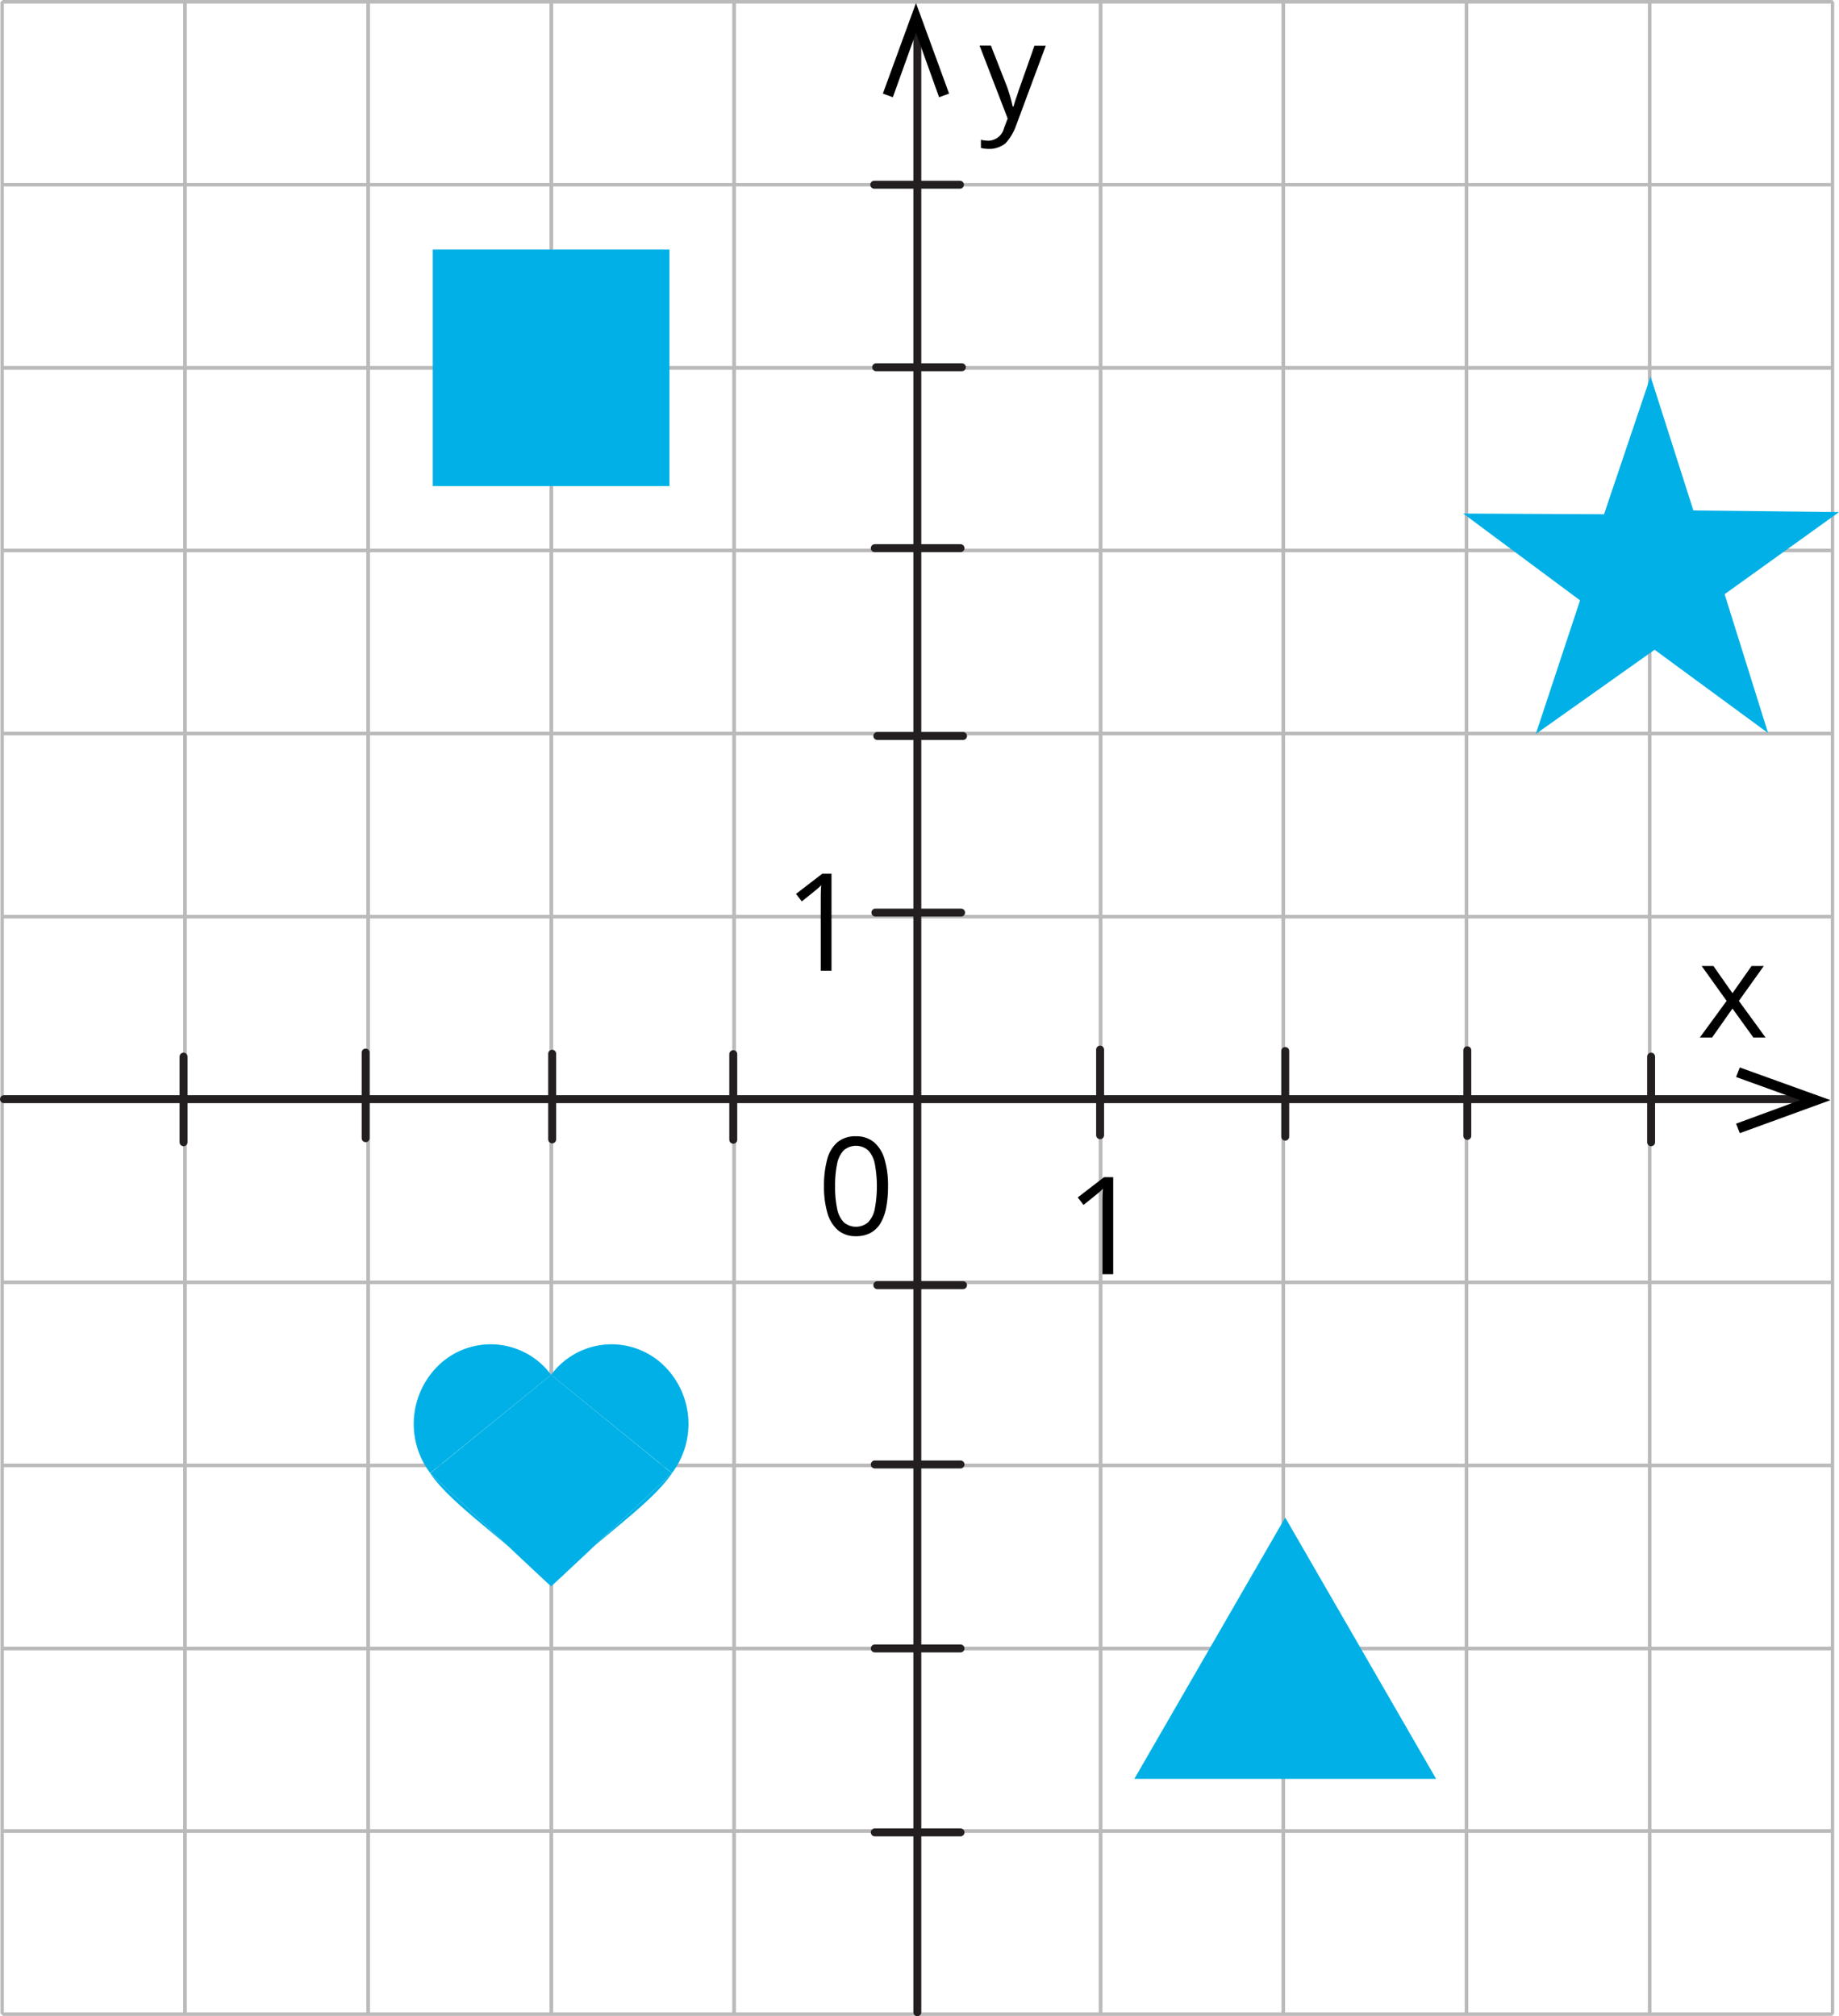 <svg xmlns="http://www.w3.org/2000/svg" width="912.93" height="1001.038" viewBox="0 0 912.93 1001.038">
  <defs>
    <style>
      .a, .b {
        fill: none;
        stroke-linecap: round;
        stroke-linejoin: round;
      }

      .a {
        stroke: #bababa;
        stroke-width: 1.688px;
      }

      .b {
        stroke: #231f20;
        stroke-width: 3.939px;
      }

      .c, .d {
        fill-rule: evenodd;
      }

      .d, .e {
        fill: #00b0e6;
      }
    </style>
  </defs>
  <title>YCUZD_231026_5079_grafiks_4Asset 1</title>
  <g>
    <g>
      <line class="a" x1="909.193" y1="1000.014" x2="1.767" y2="1000.014"/>
      <line class="a" x1="909.193" y1="909.096" x2="1.767" y2="909.096"/>
      <line class="a" x1="909.193" y1="818.449" x2="1.767" y2="818.449"/>
      <line class="a" x1="909.193" y1="727.531" x2="1.767" y2="727.531"/>
      <line class="a" x1="909.193" y1="636.636" x2="1.767" y2="636.636"/>
      <line class="a" x1="909.193" y1="909.096" x2="1.767" y2="909.096"/>
      <line class="a" x1="909.193" y1="818.449" x2="1.767" y2="818.449"/>
      <line class="a" x1="909.193" y1="727.531" x2="1.767" y2="727.531"/>
      <line class="a" x1="909.193" y1="636.636" x2="1.767" y2="636.636"/>
      <line class="a" x1="909.193" y1="455.094" x2="1.767" y2="455.094"/>
      <line class="a" x1="909.193" y1="364.176" x2="1.767" y2="364.176"/>
      <line class="a" x1="909.193" y1="273.281" x2="1.767" y2="273.281"/>
      <line class="a" x1="909.193" y1="182.634" x2="1.767" y2="182.634"/>
      <line class="a" x1="909.193" y1="91.716" x2="1.767" y2="91.716"/>
      <line class="a" x1="909.193" y1="455.094" x2="1.767" y2="455.094"/>
      <line class="a" x1="909.125" y1="364.176" x2="1.722" y2="364.176"/>
      <line class="a" x1="909.193" y1="273.281" x2="1.767" y2="273.281"/>
      <line class="a" x1="909.193" y1="182.634" x2="1.767" y2="182.634"/>
      <line class="a" x1="909.193" y1="0.844" x2="1.767" y2="0.844"/>
      <line class="a" x1="909.193" y1="0.844" x2="1.767" y2="0.844"/>
      <line class="a" x1="909.71" y1="1.406" x2="909.71" y2="999.317"/>
      <line class="a" x1="818.981" y1="1.406" x2="818.981" y2="999.317"/>
      <line class="a" x1="728.027" y1="1.406" x2="728.027" y2="999.317"/>
      <line class="a" x1="637.073" y1="1.406" x2="637.073" y2="999.317"/>
      <line class="a" x1="546.344" y1="1.406" x2="546.344" y2="999.317"/>
      <line class="a" x1="818.981" y1="1.406" x2="818.981" y2="999.317"/>
      <line class="a" x1="728.027" y1="1.406" x2="728.027" y2="999.317"/>
      <line class="a" x1="637.073" y1="1.406" x2="637.073" y2="999.317"/>
      <line class="a" x1="546.344" y1="1.406" x2="546.344" y2="999.317"/>
      <line class="a" x1="364.435" y1="1.406" x2="364.435" y2="999.317"/>
      <line class="a" x1="273.706" y1="1.406" x2="273.706" y2="999.317"/>
      <line class="a" x1="182.752" y1="1.406" x2="182.752" y2="999.317"/>
      <line class="a" x1="91.798" y1="1.406" x2="91.798" y2="999.317"/>
      <line class="a" x1="1.069" y1="1.406" x2="1.069" y2="999.317"/>
      <line class="a" x1="364.435" y1="1.406" x2="364.435" y2="999.317"/>
      <line class="a" x1="273.706" y1="1.406" x2="273.706" y2="999.317"/>
      <line class="a" x1="182.752" y1="1.406" x2="182.752" y2="999.317"/>
      <line class="a" x1="91.798" y1="1.406" x2="91.798" y2="999.317"/>
      <line class="b" x1="434.002" y1="91.716" x2="476.552" y2="91.716"/>
      <line class="b" x1="455.39" y1="18.303" x2="455.39" y2="999.069"/>
      <line class="b" x1="891.632" y1="545.741" x2="1.969" y2="545.741"/>
      <line class="b" x1="91.122" y1="524.615" x2="91.122" y2="567.115"/>
      <line class="b" x1="819.657" y1="524.615" x2="819.657" y2="567.115"/>
      <polygon class="c" points="863.67 562.616 861.847 557.891 893.613 546.214 861.847 534.74 863.67 529.992 908.697 546.214 863.67 562.616"/>
      <polygon class="c" points="857.142 496.942 844.759 479.618 850.59 479.618 860.046 493.117 869.524 479.618 875.602 479.618 863.22 496.942 876.481 515.143 870.424 515.143 860.046 500.744 849.915 515.143 843.836 515.143 857.142 496.942"/>
      <path class="c" d="M486.278,22.623h5.628l7.88,20.114a74.979,74.979,0,0,1,2.927,10.124h.45a54.35,54.35,0,0,1,1.8-5.625c.676-2.474,1.576-4.5,8.555-24.523h5.629L504.289,62.671a25.647,25.647,0,0,1-5.178,8.549,13.514,13.514,0,0,1-6.98,2.7h-.45a16.868,16.868,0,0,1-4.728-.45V69.42a19.682,19.682,0,0,0,3.6.45h0a8.17,8.17,0,0,0,7.88-6.3l1.8-4.725Z"/>
      <polygon class="c" points="471.149 46.471 466.196 48.271 454.714 16.323 443.232 48.271 438.279 46.471 454.714 1.496 471.149 46.471"/>
      <line class="b" x1="546.119" y1="521.128" x2="546.119" y2="563.628"/>
      <line class="b" x1="638.018" y1="521.825" x2="638.018" y2="564.348"/>
      <line class="b" x1="728.41" y1="521.443" x2="728.41" y2="563.965"/>
      <line class="b" x1="364.008" y1="523.378" x2="364.008" y2="565.878"/>
      <line class="b" x1="274.111" y1="523.175" x2="274.111" y2="565.698"/>
      <line class="b" x1="181.514" y1="522.59" x2="181.514" y2="565.113"/>
      <line class="b" x1="435.533" y1="638.076" x2="478.083" y2="638.076"/>
      <line class="b" x1="434.272" y1="727.104" x2="476.822" y2="727.104"/>
      <line class="b" x1="434.272" y1="818.449" x2="476.822" y2="818.449"/>
      <line class="b" x1="434.272" y1="909.771" x2="476.822" y2="909.771"/>
      <line class="b" x1="434.565" y1="453.092" x2="477.115" y2="453.092"/>
      <line class="b" x1="435.533" y1="365.414" x2="478.083" y2="365.414"/>
      <line class="b" x1="434.272" y1="272.157" x2="476.822" y2="272.157"/>
      <line class="b" x1="434.947" y1="182.341" x2="477.498" y2="182.341"/>
      <polygon class="d" points="877.719 363.951 821.39 322.599 762.428 364.401 784.378 298.075 726.384 254.967 796.288 255.327 819.386 186.886 840.639 253.438 912.93 254.248 856.151 295.015 877.719 363.951"/>
      <g>
        <path class="d" d="M273.594,682.6a37.275,37.275,0,0,1,52.1-7.9q.757.556,1.486,1.152a40.48,40.48,0,0,1,6.416,55.527"/>
        <path class="d" d="M333.592,731.469c-10.852,16.244-40.389,34.94-60,56.134"/>
        <path class="d" d="M273.594,682.6a37.3,37.3,0,0,0-52.13-7.893q-.752.554-1.475,1.144a40.48,40.48,0,0,0-6.416,55.527"/>
        <path class="d" d="M213.573,731.469c10.851,16.244,40.389,34.94,60.021,56.134"/>
        <path class="d" d="M333.592,731.469l-60-48.868-60.021,48.868L273.594,787.6Z"/>
      </g>
      <polygon class="d" points="563.116 883.2 638.018 753.45 712.921 883.2 563.116 883.2"/>
      <rect class="e" x="214.834" y="123.912" width="117.498" height="117.421"/>
    </g>
    <path d="M412.776,481.951h-5.342V447.807q0-1.944.015-3.344c.011-.934.035-1.791.066-2.571s.084-1.577.15-2.39a25.268,25.268,0,0,1-1.913,1.8q-.891.738-2.21,1.828l-5.507,4.416-2.869-3.724,13.059-10.052h4.551Z"/>
    <path d="M552.625,632.652h-5.342V598.508q0-1.944.015-3.344c.011-.934.035-1.79.066-2.57s.084-1.578.15-2.391A25.268,25.268,0,0,1,545.6,592q-.891.74-2.21,1.828l-5.507,4.417-2.869-3.724,13.059-10.052h4.551Z"/>
    <path d="M440.845,588.952a55.692,55.692,0,0,1-.89,10.48,23.982,23.982,0,0,1-2.8,7.811,13.012,13.012,0,0,1-4.946,4.86,14.946,14.946,0,0,1-7.289,1.666,13.384,13.384,0,0,1-8.886-2.934,17.485,17.485,0,0,1-5.246-8.487,45.432,45.432,0,0,1-1.73-13.4,49.2,49.2,0,0,1,1.567-13.264,16.883,16.883,0,0,1,5.061-8.538,13.748,13.748,0,0,1,9.234-2.982,13.507,13.507,0,0,1,8.97,2.951,17.436,17.436,0,0,1,5.244,8.5A45.516,45.516,0,0,1,440.845,588.952Zm-26.284,0a51.535,51.535,0,0,0,1.022,11.205,13.249,13.249,0,0,0,3.314,6.708,9.284,9.284,0,0,0,12.039.016,13.232,13.232,0,0,0,3.329-6.691,60.925,60.925,0,0,0,.017-22.327,13.507,13.507,0,0,0-3.3-6.723,9.279,9.279,0,0,0-12.136,0,13.392,13.392,0,0,0-3.28,6.723A51.345,51.345,0,0,0,414.561,588.952Z"/>
  </g>
</svg>
